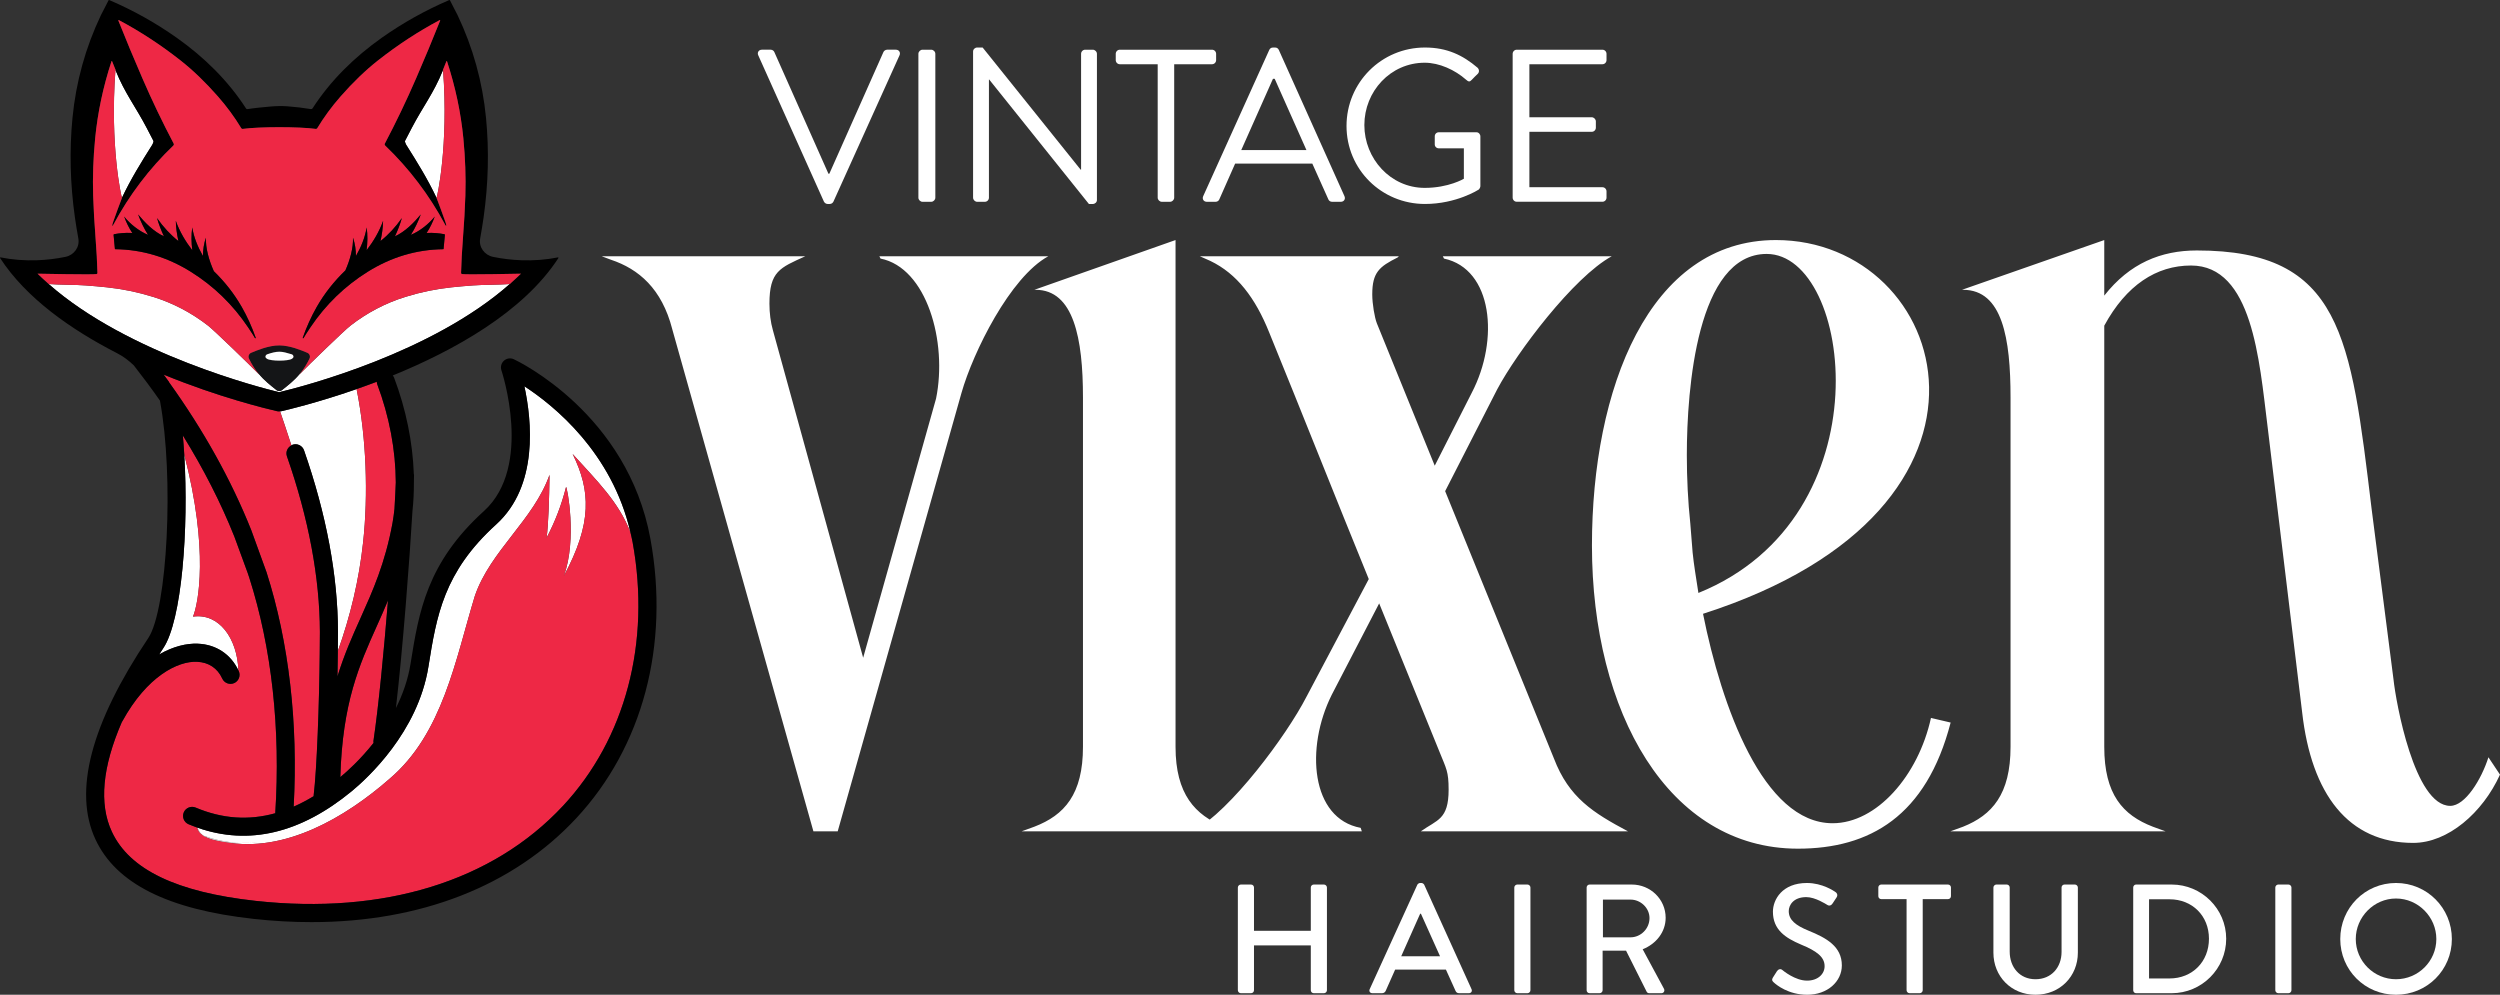 <?xml version="1.0" encoding="UTF-8"?>
<svg id="a" data-name="Layer 1" xmlns="http://www.w3.org/2000/svg" width="3.355in" height="1.335in" viewBox="0 0 241.563 96.116">
  <rect x="0" y="0" width="241.563" height="96.116" fill="#333333" stroke="none"/>
  <path d="M64.957,31.802c-1.007-3.913-3.243-5.814-5.926-6.708l-.895-.336h19.677c-2.459,1.118-3.466,1.454-3.466,4.584,0,.895.112,1.789.336,2.571l8.72,31.64,7.044-25.043c1.118-5.479-.895-12.634-5.366-13.528l-.112-.224h16.323c-3.689,2.013-7.268,9.279-8.385,13.193l-11.963,42.373h-2.348l-13.64-48.522ZM113.587,72.162c0,4.583,1.9,6.596,4.695,7.714l1.23.447h-20.795l1.23-.447c2.907-1.118,4.695-3.131,4.695-7.714v-33.765c0-5.701-.895-10.398-4.583-10.398h-.112l13.64-4.808v48.97ZM133.263,58.299l-4.583,8.832c-2.572,5.143-2.013,11.963,2.795,12.858l.111.335h-16.323c3.689-2.013,9.057-9.279,10.957-12.969l6.037-11.404c-3.242-7.938-6.373-15.875-9.615-23.814-1.341-3.354-3.13-5.701-5.701-6.932l-1.007-.447h19.231l-.112.112c-1.789.895-2.459,1.453-2.459,3.577,0,.895.224,2.236.447,2.795l5.59,13.752,3.577-7.044c2.684-5.143,2.013-11.962-2.683-12.969l-.112-.224h16.323c-3.689,2.013-9.168,9.279-11.068,12.858l-5.031,9.839,10.51,25.825c1.453,3.802,3.801,5.255,7.155,7.044h-20.013c1.565-1.118,2.684-1.118,2.684-4.024,0-1.789-.224-2.013-.895-3.689l-5.815-14.311ZM188.481,69.814c-2.348,9.057-7.826,12.187-14.758,12.187-12.522,0-19.901-13.193-19.901-29.292,0-15.093,5.478-29.516,17.777-29.516,16.77,0,25.043,25.826-7.044,36.113,1.789,8.944,5.814,20.237,12.522,20.237,4.249,0,8.274-4.584,9.503-10.174l1.901.446ZM163.549,53.379c.111,1.118.335,2.46.559,3.913,18.224-7.379,14.87-32.758,6.597-32.758-6.708,0-7.715,12.969-7.715,19.454,0,2.235.112,4.472.336,6.596l.224,2.795ZM203.327,28.559c2.46-3.131,5.479-4.36,8.944-4.36,13.975,0,14.869,8.274,16.882,24.932l2.124,16.547c.224,2.124,2.013,12.186,5.479,12.186,1.453,0,3.019-2.571,3.689-4.695l1.118,1.677c-1.678,3.689-5.031,6.597-8.386,6.597-6.261,0-9.838-4.696-10.733-12.634l-3.355-27.727c-.782-6.261-1.453-15.429-7.379-15.429-3.354,0-6.261,1.9-8.385,5.814v40.697c0,4.583,1.789,6.596,4.695,7.714l1.23.447h-20.795l1.23-.447c2.795-1.118,4.584-3.131,4.584-7.714v-33.765c0-5.701-.783-10.398-4.584-10.398h-.112l13.752-4.808v5.367Z" fill="#fff"/>
  <g>
    <path d="M119.608,85.751c0-.149.135-.285.285-.285h.989c.165,0,.285.136.285.285v4.186h5.49v-4.186c0-.149.12-.285.285-.285h.989c.15,0,.285.136.285.285v9.93c0,.15-.135.285-.285.285h-.989c-.165,0-.285-.135-.285-.285v-4.335h-5.49v4.335c0,.15-.12.285-.285.285h-.989c-.15,0-.285-.135-.285-.285v-9.93Z" fill="#fff"/>
    <path d="M132.348,95.576l4.604-10.095c.045-.09.181-.165.256-.165h.149c.075,0,.21.075.255.165l4.575,10.095c.09.194-.03.39-.255.39h-.945c-.18,0-.285-.09-.345-.225l-.93-2.056h-4.905c-.3.69-.615,1.365-.915,2.056-.045.104-.165.225-.345.225h-.945c-.225,0-.345-.195-.255-.39ZM139.143,92.395l-1.845-4.109h-.075l-1.83,4.109h3.75Z" fill="#fff"/>
    <path d="M146.32,85.751c0-.149.135-.285.285-.285h.989c.15,0,.285.136.285.285v9.93c0,.15-.135.285-.285.285h-.989c-.15,0-.285-.135-.285-.285v-9.93Z" fill="#fff"/>
    <path d="M153.309,85.751c0-.149.12-.285.285-.285h4.079c1.801,0,3.271,1.426,3.271,3.21,0,1.38-.915,2.521-2.22,3.045l2.055,3.811c.104.194,0,.435-.255.435h-1.17c-.12,0-.21-.075-.24-.135l-1.995-3.975h-2.265v3.824c0,.15-.135.285-.285.285h-.975c-.165,0-.285-.135-.285-.285v-9.93ZM157.554,90.566c.975,0,1.829-.825,1.829-1.86,0-.975-.854-1.785-1.829-1.785h-2.67v3.646h2.67Z" fill="#fff"/>
    <path d="M171.309,94.451c.135-.195.255-.42.39-.615s.345-.255.51-.12c.09.075,1.245,1.035,2.4,1.035,1.035,0,1.694-.63,1.694-1.396,0-.899-.779-1.47-2.265-2.084-1.53-.646-2.729-1.44-2.729-3.181,0-1.17.899-2.774,3.284-2.774,1.5,0,2.625.78,2.775.885.12.075.24.285.09.51-.12.181-.255.391-.375.57-.12.195-.315.285-.525.15-.104-.061-1.154-.75-2.024-.75-1.26,0-1.695.795-1.695,1.35,0,.854.66,1.38,1.905,1.89,1.74.705,3.225,1.53,3.225,3.36,0,1.56-1.395,2.835-3.345,2.835-1.83,0-2.984-.96-3.225-1.186-.135-.12-.24-.225-.09-.479Z" fill="#fff"/>
    <path d="M184.222,86.876h-2.444c-.165,0-.285-.135-.285-.285v-.84c0-.149.12-.285.285-.285h6.449c.165,0,.285.136.285.285v.84c0,.15-.12.285-.285.285h-2.444v8.805c0,.15-.136.285-.285.285h-.99c-.149,0-.285-.135-.285-.285v-8.805Z" fill="#fff"/>
    <path d="M192.614,85.751c0-.149.135-.285.284-.285h1.006c.164,0,.284.136.284.285v6.195c0,1.5.96,2.67,2.49,2.67,1.546,0,2.521-1.155,2.521-2.641v-6.225c0-.149.12-.285.285-.285h1.005c.15,0,.285.136.285.285v6.3c0,2.28-1.725,4.065-4.096,4.065-2.354,0-4.064-1.785-4.064-4.065v-6.3Z" fill="#fff"/>
    <path d="M206.122,85.751c0-.149.12-.285.27-.285h3.45c2.895,0,5.265,2.355,5.265,5.235,0,2.91-2.37,5.265-5.265,5.265h-3.45c-.149,0-.27-.135-.27-.285v-9.93ZM209.631,94.541c2.205,0,3.81-1.62,3.81-3.84,0-2.205-1.604-3.81-3.81-3.81h-1.979v7.649h1.979Z" fill="#fff"/>
    <path d="M219.852,85.751c0-.149.135-.285.285-.285h.989c.15,0,.285.136.285.285v9.93c0,.15-.135.285-.285.285h-.989c-.15,0-.285-.135-.285-.285v-9.93Z" fill="#fff"/>
    <path d="M231.513,85.316c2.999,0,5.399,2.415,5.399,5.415s-2.4,5.385-5.399,5.385-5.385-2.386-5.385-5.385,2.385-5.415,5.385-5.415ZM231.513,94.616c2.145,0,3.899-1.74,3.899-3.885,0-2.13-1.755-3.915-3.899-3.915-2.13,0-3.886,1.785-3.886,3.915,0,2.145,1.756,3.885,3.886,3.885Z" fill="#fff"/>
  </g>
  <g>
    <path d="M73.267,5.345c-.125-.272.043-.546.357-.546h.84c.189,0,.314.126.357.23l5.228,11.758h.084l5.228-11.758c.043-.104.189-.23.357-.23h.84c.314,0,.482.273.357.546l-6.383,14.13c-.063.127-.189.231-.357.231h-.21c-.147,0-.294-.104-.356-.231l-6.342-14.13Z" fill="#fff"/>
    <path d="M88.74,5.198c0-.209.189-.398.398-.398h.84c.211,0,.399.189.399.398v13.9c0,.209-.188.398-.399.398h-.84c-.209,0-.398-.189-.398-.398V5.198Z" fill="#fff"/>
    <path d="M94.025,4.967c0-.21.189-.378.398-.378h.525l9.469,11.8h.043V5.198c0-.209.168-.398.398-.398h.734c.211,0,.399.189.399.398v14.131c0,.21-.188.378-.399.378h-.377l-9.638-12.03h-.021v11.422c0,.209-.168.398-.399.398h-.735c-.209,0-.398-.189-.398-.398V4.967Z" fill="#fff"/>
    <path d="M111.861,6.205h-3.654c-.23,0-.398-.188-.398-.398v-.609c0-.209.168-.398.398-.398h8.902c.231,0,.399.189.399.398v.609c0,.21-.168.398-.399.398h-3.652v12.893c0,.209-.189.398-.399.398h-.798c-.21,0-.398-.189-.398-.398V6.205Z" fill="#fff"/>
    <path d="M116.26,18.951l6.383-14.13c.063-.127.168-.231.356-.231h.211c.188,0,.293.104.356.231l6.342,14.13c.126.272-.042.546-.357.546h-.84c-.188,0-.314-.126-.356-.23l-1.554-3.465h-7.454l-1.533,3.465c-.042.104-.168.23-.357.23h-.84c-.314,0-.482-.273-.356-.546ZM126.235,14.499c-1.029-2.288-2.038-4.599-3.067-6.887h-.168l-3.064,6.887h6.3Z" fill="#fff"/>
    <path d="M137.688,4.589c2.121,0,3.653.735,5.081,1.952.168.168.188.42.021.588-.188.189-.42.399-.588.588-.188.211-.314.189-.545-.021-1.071-.944-2.583-1.638-3.99-1.638-3.316,0-5.836,2.771-5.836,6.025,0,3.234,2.52,6.068,5.836,6.068,2.311,0,3.779-.882,3.779-.882v-2.939h-2.414c-.23,0-.398-.168-.398-.378v-.777c0-.23.168-.398.398-.398h3.633c.209,0,.377.189.377.398v4.809c0,.105-.084.273-.168.336,0,0-2.141,1.386-5.186,1.386-4.199,0-7.58-3.339-7.58-7.538s3.381-7.579,7.58-7.579Z" fill="#fff"/>
    <path d="M146.161,5.198c0-.209.168-.398.398-.398h8.273c.23,0,.398.189.398.398v.609c0,.21-.168.398-.398.398h-7.055v5.123h6.025c.21,0,.398.189.398.399v.608c0,.231-.188.399-.398.399h-6.025v5.354h7.055c.23,0,.398.188.398.398v.609c0,.209-.168.398-.398.398h-8.273c-.23,0-.398-.189-.398-.398V5.198Z" fill="#fff"/>
  </g>
  <g>
    <path d="M21.727,81.356c-.664-.126-1.326-.302-1.984-.556.406.241,1.035.444,1.984.556Z" fill="#fff"/>
    <path d="M19.698,80.753c1.127.42,2.264.633,3.398.691.419.021.837.012,1.254-.011.165-.009.33-.014.494-.029-.106.007-.209.019-.316.024-.063.003-.117.003-.179.005-.455.016-.87.018-1.254.011-.518-.01-.972-.04-1.369-.087,5.76,1.092,11.664-2.386,15.909-6.102,5.156-4.376,6.369-11.524,8.25-17.682,1.495-4.356,5.68-7.345,7.214-11.697-.03,2.226-.109,4.915-.288,6.088.817-1.54,1.451-3.188,1.883-4.91.095-.088,1.096,5.062-.217,8.602,2.757-5.104,2.592-8.272.852-11.793,2.399,2.649,4.439,4.628,5.586,7.57-1.776-7.699-7.36-12.233-10.248-14.113.711,3.285,1.388,9.623-2.726,13.351-5.083,4.607-5.761,8.837-6.544,13.736-1.015,6.342-5.924,10.813-7.403,12.033-4.958,4.085-9.967,5.269-14.896,3.539.085.325.295.62.599.776ZM53.116,43.476v.012h-.002s.002-.012.002-.012Z" fill="#fff"/>
    <path d="M19.079,79.969c-.009-.003-.019-.007-.028-.011.036.161.11.333.261.503-.115-.145-.19-.315-.233-.492Z" fill="#fff"/>
    <path d="M28.263,42.972c.454-.159.955.081,1.114.538,2.161,6.19,3.266,12.096,3.282,17.553l-.015,1.849c1.211-3.385,2.051-6.9,2.437-10.479.513-4.662.312-10.127-.605-14.732l-.016-.113c-.069.024-.144.053-.212.077-3.55,1.227-6.323,1.896-7.068,2.067-.025.006-.051.005-.076.009-.015.002-.03-.003-.045-.001.252.728.642,1.879,1.099,3.295.036-.019.065-.048.105-.062Z" fill="#fff"/>
    <path d="M18.649,59.58c.509-1.22,1.556-6.404-.846-15.666.436,7.191-.232,16.034-2.027,18.712-.138.207-.264.407-.398.611,1.349-.78,2.645-1.085,3.723-1.042,1.762.065,3.19,1.007,3.933,2.579-.105-3.098-1.873-5.555-4.385-5.195Z" fill="#fff"/>
    <path d="M4.685,27.422c-.204-.18-.406-.361-.601-.546.196.185.601.546.601.546Z" fill="#fff"/>
    <path d="M26.981,37.894l.057-.014c2.442-.588,14.71-3.795,22.221-10.438-.585.037-1.164.062-1.737.071-.807.013-1.422.035-1.845.066-.688.05-1.37.111-2.047.182-1.505.158-2.991.465-4.459.923-1.927.6-3.697,1.527-5.311,2.781-.623.484-4.042,3.809-4.921,4.703l.019-.042c-.55.662-1.132,1.103-1.72,1.572-.15.119-.361.119-.51,0-.589-.469-1.17-.911-1.721-1.572l.019.042c-.879-.894-4.298-4.219-4.921-4.703-1.614-1.254-3.385-2.181-5.311-2.781-1.468-.458-2.954-.765-4.459-.923-.677-.071-1.359-.132-2.047-.182-.423-.031-1.038-.053-1.845-.066-.572-.009-1.151-.034-1.735-.071,7.696,6.793,20.72,10.078,22.217,10.438l.057.014Z" fill="#fff"/>
    <path d="M29.905,34.646c.101-.212.011-.466-.205-.557-.578-.243-1.695-.715-2.718-.715s-2.14.472-2.718.715c-.216.091-.306.345-.205.557.237.498.487.895.745,1.239.066.089.135.16.203.241.55.662,1.132,1.103,1.721,1.572.149.119.361.119.51,0,.589-.469,1.17-.91,1.72-1.572.067-.081.136-.152.203-.241.257-.343.507-.741.745-1.239ZM28.263,34.623c-.007.005-.023.008-.031.013-.008.008-.01.018-.02.025-.35.244-2.071.244-2.42,0-.01-.007-.012-.018-.021-.026-.008-.004-.022-.008-.029-.012-.163-.114-.093-.333.094-.397.402-.138.802-.245,1.166-.245s.733.121,1.166.245c.191.055.257.283.094.397Z" fill="#141517"/>
    <path d="M28.168,34.226c-.433-.124-.802-.245-1.166-.245s-.763.107-1.166.245c-.188.064-.257.284-.094.397.007.005.021.008.029.012.009.008.01.019.021.026.35.244,2.071.244,2.42,0,.01-.007.012-.017.02-.025.008-.005.024-.008.031-.013.163-.114.096-.342-.094-.397Z" fill="#fff"/>
    <path d="M11.785,19.114s0,0,0,0c.85-1.806,1.868-3.449,2.924-5.12.037-.058.077-.153.12-.287.013-.037.01-.073-.008-.109-.236-.457-.446-.862-.631-1.216-1.095-2.097-2.122-3.362-3.023-5.593-.004-.01-.009-.019-.013-.03-.546,7.319.573,12.301.631,12.354Z" fill="#fff"/>
    <path d="M42.81,6.76c-.004.01-.009.02-.013.03-.901,2.231-1.928,3.495-3.023,5.593-.185.354-.396.759-.631,1.216-.018.035-.021.071-.008.109.044.134.084.23.12.287,1.056,1.671,2.074,3.314,2.924,5.12,0,0,0,0,0,0,.057-.047,1.178-5.031.631-12.354Z" fill="#fff"/>
    <path d="M24.844,81.404c-.164.015-.329.02-.494.029.061-.002.115-.002.179-.005.106-.005.21-.017.316-.024Z" fill="#ee2845"/>
    <path d="M24.349,81.433c-.417.023-.835.032-1.254.011.384.008.799.005,1.254-.011Z" fill="#ee2845"/>
    <path d="M16.32,36.911c3.339,4.649,6.018,9.451,7.961,14.321l1.474,4.059c2.168,6.778,3.06,14.588,2.621,22.648.642-.282,1.287-.62,1.935-1.013.001-.02-.007-.039-.005-.06.312-2.534.543-8.969.586-13.726l.017-2.081c-.017-5.253-1.088-10.966-3.185-16.972-.145-.417.052-.856.433-1.053-.457-1.416-.848-2.567-1.099-3.295-.092.009-.185.014-.277-.008-1.003-.23-5.666-1.356-10.967-3.538.175.24.35.48.524.721l-.018-.003Z" fill="#ee2845"/>
    <path d="M36.436,60.428c-1.721,3.83-3.344,7.456-3.553,14.658.625-.515,1.913-1.664,3.212-3.304-.005-.066-.02-.13-.01-.198.502-3.395,1.007-8.668,1.404-13.57-.346.831-.701,1.629-1.054,2.414Z" fill="#ee2845"/>
    <path d="M60.915,51.431c-1.147-2.942-3.187-4.922-5.586-7.57,1.74,3.521,1.905,6.689-.852,11.793,1.313-3.539.311-8.689.217-8.602-.432,1.722-1.066,3.37-1.883,4.91.179-1.173.258-3.862.288-6.088-1.534,4.352-5.718,7.341-7.214,11.697-1.881,6.159-3.094,13.307-8.25,17.682-4.245,3.716-10.15,7.194-15.909,6.102-.948-.112-1.577-.316-1.984-.556-.021-.008-.042-.013-.063-.021-.042-.022-.071-.062-.109-.089-.046-.034-.086-.068-.125-.102-.046-.043-.095-.078-.134-.127-.151-.17-.225-.342-.261-.503-.277-.098-.553-.201-.829-.317-.445-.188-.654-.701-.466-1.146s.708-.652,1.146-.466c2.569,1.084,5.118,1.267,7.694.548.525-8.109-.338-15.97-2.504-22.742l-.167-.497-1.277-3.481c-1.314-3.295-2.989-6.566-4.981-9.785.055.596.098,1.215.136,1.841,2.402,9.261,1.355,14.446.846,15.666,2.512-.361,4.28,2.096,4.385,5.195.011.023.025.043.035.066.199.44.005.959-.435,1.159-.44.2-.96.005-1.159-.434-.456-1.004-1.322-1.579-2.44-1.621-1.845-.088-4.831,1.395-7.216,5.749-.01.019-.026.033-.038.051-1.894,4.361-2.23,7.919-.974,10.617,1.701,3.658,6.245,5.844,13.893,6.684,12.374,1.358,22.919-1.899,29.693-9.174,6.048-6.496,8.501-15.787,6.73-25.492-.059-.324-.137-.634-.209-.947Z" fill="#ee2845"/>
    <path d="M35.082,52.433c-.387,3.58-1.226,7.094-2.437,10.479l-.002.243c-.006.662-.017,1.407-.032,2.194.653-2.125,1.446-3.897,2.229-5.638,1.169-2.604,2.378-5.295,3.088-9.183.08-.444.139-.899.19-1.357.064-1.089.107-1.969.127-2.57-.013-3.088-.615-6.35-1.801-9.499-.027-.072-.028-.146-.036-.219-.671.255-1.316.485-1.946.705l.016.113c.917,4.605,1.118,10.069.605,14.732Z" fill="#ee2845"/>
    <polygon points="53.116 43.476 53.114 43.488 53.116 43.488 53.116 43.476" fill="#ee2845"/>
    <path d="M19.446,80.588c.039.034.079.068.125.102.039.027.067.066.109.089.021.008.042.013.063.021.657.254,1.32.431,1.984.556.397.047.851.077,1.369.087-1.134-.058-2.27-.271-3.398-.691-.304-.156-.514-.451-.599-.776-.007-.002-.013-.005-.02-.008.043.177.118.347.233.492.039.049.088.084.134.127Z" fill="#fff"/>
    <path d="M49.651,34.709c-.322-.15-.694-.093-.955.14-.262.233-.358.601-.245.934.031.092,3.073,9.279-1.685,13.59-5.538,5.02-6.295,9.75-7.097,14.756-.249,1.558-.768,2.991-1.412,4.281.687-5.978,1.318-14.296,1.597-19.034.1-.895.141-1.813.138-2.743.011-.332.017-.592.014-.751,0-.033-.016-.062-.021-.094-.109-3.054-.749-6.234-1.906-9.302-.03-.08-.081-.143-.13-.208,5.883-2.399,12.607-6.107,16.009-11.35.013-.02.004-.046-.017-.057-.009-.005-.019-.006-.029-.004-1.132.228-2.313.32-3.542.276-.92-.033-1.829-.141-2.725-.325-.839-.172-1.398-.948-1.25-1.768.136-.755.247-1.436.333-2.044.461-3.27.539-6.476.234-9.619-.338-3.473-1.255-6.784-2.751-9.932-.198-.414-.51-.953-.728-1.418-.014-.031-.052-.045-.083-.031,0,0,0,0,0,0-2.308.992-4.473,2.202-6.496,3.63-2.656,1.876-4.971,4.146-6.706,6.835-.033.051-.093.078-.153.068-.76-.125-1.521-.216-2.283-.271-.547-.04-1.096-.023-1.643.024-.685.06-1.621.151-2.208.249-.055.009-.106-.015-.136-.062-1.736-2.692-4.053-4.964-6.711-6.842C15.039,2.207,12.874.997,10.566.006c0,0,0,0,0,0-.032-.014-.069,0-.083.031-.218.465-.53,1.004-.728,1.418-1.497,3.148-2.414,6.459-2.751,9.932-.305,3.143-.227,6.349.234,9.619.086.608.197,1.289.333,2.044.148.82-.411,1.596-1.25,1.768-.896.183-1.805.292-2.725.325-1.229.044-2.409-.048-3.542-.276-.01-.002-.02,0-.029.004-.021.011-.03.037-.017.057,2.513,3.874,6.84,6.907,11.301,9.196.603.309,1.145.716,1.627,1.185.882,1.126,1.726,2.262,2.526,3.407.002.011-.003.021,0,.032,1.361,7.286.724,20.13-1.137,22.905-5.542,8.268-7.259,14.811-5.102,19.447,1.981,4.259,6.982,6.773,15.288,7.685,1.904.209,3.767.313,5.584.312,10.525,0,19.475-3.476,25.581-10.033,6.429-6.904,9.043-16.744,7.171-26.999-2.203-12.07-12.747-17.146-13.194-17.355ZM4.707,27.442l-.022-.02s-.406-.361-.601-.546l-.457-.433s5.384.115,5.704.035c.055-.014.082-.049.081-.107-.029-1.077-.087-2.16-.174-3.25-.114-1.449-.203-2.992-.241-4.207-.056-1.803.009-3.659.196-5.568.244-2.482.767-4.95,1.57-7.405.022-.068.046-.069.073-.003l.331.822c0,.01,0,.02-.001.03.901,2.231,1.928,3.495,3.023,5.593.185.354.396.759.631,1.216.018.035.021.071.008.109-.044.134-.084.23-.12.287-1.056,1.671-2.074,3.314-2.924,5.12,0,0,0,0,0,0,0,0,0,0,0,0-.288.75-.569,1.513-.843,2.29-.049.137-.076.222-.081.255-.039.219-.006.231.099.035,1.535-2.861,3.465-5.406,5.788-7.635.052-.049.064-.127.03-.191-1.083-2.056-2.088-4.151-3.013-6.286-.841-1.94-1.614-3.798-2.32-5.572-.03-.076-.009-.094.063-.056,2.055,1.093,4.034,2.388,5.937,3.886,1.204.947,2.405,2.103,3.603,3.468.863.983,1.618,2.01,2.265,3.082.028.046.081.072.135.064,1.574-.222,5.492-.222,7.066,0,.054.008.107-.017.135-.064.647-1.072,1.402-2.099,2.265-3.082,1.198-1.365,2.4-2.521,3.603-3.468,1.904-1.498,3.883-2.793,5.937-3.886.071-.038.092-.019.063.056-.706,1.775-1.479,3.632-2.32,5.572-.925,2.134-1.929,4.23-3.013,6.286-.034.064-.022.142.03.191,2.324,2.229,4.253,4.773,5.788,7.635.105.196.138.185.099-.035-.005-.032-.032-.117-.081-.255-.273-.777-.554-1.54-.843-2.29h0s0,0,0,0c-.85-1.806-1.868-3.449-2.924-5.12-.037-.058-.077-.153-.12-.287-.013-.037-.01-.073.008-.109.236-.457.446-.862.631-1.216,1.095-2.097,2.122-3.362,3.023-5.593,0-.01,0-.02-.001-.03l.331-.822c.027-.065.052-.064.073.003.803,2.455,1.326,4.923,1.57,7.405.187,1.909.253,3.765.196,5.568-.038,1.215-.126,2.758-.241,4.207-.087,1.09-.145,2.173-.174,3.25-.001.058.026.093.081.107.32.08,5.704-.035,5.704-.035l-.457.433c-.196.185-.397.366-.6.546.029.005.058.011.087.016-.037.002-.072.002-.109.005-7.511,6.643-19.779,9.85-22.221,10.438l-.057.014-.057-.014c-1.497-.36-14.521-3.645-22.217-10.438ZM15.815,36.194c5.302,2.182,9.964,3.308,10.967,3.538.092.021.185.017.277.008.015-.002.03.003.045.001.025-.004.051-.003.076-.009.746-.171,3.518-.84,7.068-2.067.068-.024.144-.053.212-.077.63-.22,1.275-.45,1.946-.705.008.073.008.147.036.219,1.186,3.148,1.788,6.411,1.801,9.499-.02.6-.063,1.48-.127,2.57-.051.458-.11.913-.19,1.357-.71,3.888-1.919,6.58-3.088,9.183-.782,1.742-1.575,3.513-2.229,5.638.015-.788.026-1.533.032-2.194l.002-.243.015-1.849c-.017-5.457-1.121-11.363-3.282-17.553-.159-.457-.66-.696-1.114-.538-.04.014-.068.043-.105.062-.381.197-.579.636-.433,1.053,2.097,6.005,3.168,11.719,3.185,16.972l-.017,2.081c-.043,4.757-.274,11.192-.586,13.726-.003.021.006.039.005.06-.648.393-1.292.732-1.935,1.013.439-8.06-.453-15.87-2.621-22.648l-1.474-4.059c-1.943-4.87-4.622-9.672-7.961-14.321l.018.003c-.174-.24-.349-.48-.524-.721ZM36.096,71.782c-1.299,1.64-2.587,2.789-3.212,3.304.209-7.202,1.832-10.828,3.553-14.658.353-.785.707-1.583,1.054-2.414-.397,4.902-.902,10.174-1.404,13.57-.01.068.005.132.01.198ZM54.394,77.87c-6.774,7.274-17.319,10.532-29.693,9.174-7.647-.84-12.191-3.026-13.893-6.684-1.256-2.698-.92-6.256.974-10.617.012-.018.027-.032.038-.051,2.385-4.354,5.371-5.836,7.216-5.749,1.118.042,1.984.617,2.44,1.621.199.439.719.634,1.159.434.439-.2.634-.719.435-1.159-.01-.023-.024-.043-.035-.066-.744-1.573-2.171-2.514-3.933-2.579-1.078-.043-2.375.262-3.723,1.042.133-.204.259-.404.398-.611,1.796-2.678,2.463-11.521,2.027-18.712-.038-.627-.081-1.245-.136-1.841,1.992,3.219,3.667,6.49,4.981,9.785l1.277,3.481.167.497c2.166,6.771,3.029,14.632,2.504,22.742-2.576.719-5.126.536-7.694-.548-.438-.187-.957.021-1.146.466s.021.958.466,1.146c.276.117.552.219.829.317.009.003.019.007.028.011.007.002.013.005.02.008,4.929,1.73,9.938.547,14.896-3.539,1.479-1.219,6.389-5.69,7.403-12.033.783-4.898,1.461-9.129,6.544-13.736,4.113-3.728,3.437-10.066,2.726-13.351,2.888,1.88,8.472,6.413,10.248,14.113.072.314.15.623.209.947,1.771,9.705-.683,18.996-6.73,25.492Z"/>
    <path d="M8.288,27.579c.688.05,1.37.111,2.047.182,1.505.158,2.991.465,4.459.923,1.927.6,3.697,1.527,5.311,2.781.623.484,4.042,3.809,4.921,4.703l-.019-.042c-.067-.081-.136-.152-.203-.241-.257-.344-.507-.741-.745-1.239-.101-.212-.011-.466.205-.557.578-.243,1.694-.715,2.718-.715s2.14.472,2.718.715c.216.091.306.345.205.557-.237.498-.487.896-.745,1.239-.066.089-.135.16-.203.241l-.019.042c.879-.894,4.298-4.219,4.921-4.703,1.614-1.254,3.385-2.181,5.311-2.781,1.468-.458,2.954-.765,4.459-.923.677-.071,1.359-.132,2.047-.182.423-.031,1.038-.053,1.845-.066.572-.009,1.152-.034,1.737-.071.037-.002.072-.002.109-.005-.029-.005-.057-.011-.087-.016.203-.18.405-.361.6-.546l.457-.433s-5.384.115-5.704.035c-.055-.014-.082-.049-.081-.107.029-1.077.087-2.16.174-3.25.114-1.449.203-2.992.241-4.207.056-1.803-.009-3.659-.196-5.568-.244-2.482-.767-4.95-1.57-7.405-.022-.068-.046-.069-.073-.003l-.331.822c0,.01,0,.02.001.03.004-.01.009-.019.013-.03.547,7.323-.575,12.307-.631,12.354h0c.289.75.569,1.513.843,2.29.049.137.076.222.081.255.039.219.006.231-.099.035-1.535-2.861-3.465-5.406-5.788-7.635-.052-.049-.064-.127-.03-.191,1.083-2.056,2.088-4.151,3.013-6.286.841-1.94,1.614-3.798,2.32-5.572.029-.076.009-.094-.063-.056-2.055,1.093-4.034,2.388-5.937,3.886-1.204.947-2.405,2.103-3.603,3.468-.863.983-1.618,2.01-2.265,3.082-.028.046-.081.072-.135.064-1.574-.222-5.492-.222-7.066,0-.054.008-.107-.017-.135-.064-.647-1.072-1.402-2.099-2.265-3.082-1.199-1.365-2.399-2.521-3.603-3.468-1.904-1.498-3.883-2.793-5.937-3.886-.071-.038-.092-.019-.063.056.706,1.775,1.479,3.632,2.32,5.572.925,2.134,1.929,4.23,3.013,6.286.034.064.022.142-.03.191-2.324,2.229-4.253,4.773-5.788,7.635-.105.196-.138.185-.099-.035.005-.032.032-.117.081-.255.273-.777.554-1.54.843-2.29,0,0,0,0,0,0-.058-.053-1.177-5.035-.631-12.354.004.01.009.019.013.03,0-.01,0-.02.001-.03l-.331-.822c-.027-.065-.052-.064-.073.003-.803,2.455-1.326,4.923-1.57,7.405-.187,1.909-.253,3.765-.196,5.568.038,1.215.126,2.758.241,4.207.087,1.09.145,2.173.174,3.25.001.058-.026.093-.081.107-.32.08-5.704-.035-5.704-.035l.457.433c.196.185.398.366.601.546l.022.02c.584.037,1.164.062,1.735.071.807.013,1.422.035,1.845.066ZM30.592,29.68c.762-1.337,1.698-2.513,2.782-3.552.455-1.039.769-2.169.734-3.163.199.575.28,1.168.288,1.764.491-.863.883-1.796,1.032-2.754.108.73.086,1.467-.003,2.2.663-.858,1.236-1.826,1.592-2.839-.013.664-.111,1.313-.251,1.954.771-.611,1.476-1.371,2.066-2.222-.171.597-.399,1.187-.67,1.764.976-.442,1.832-1.31,2.5-2.115-.256.673-.565,1.351-.96,1.969.002,0,.004,0,.006,0,.876-.363,1.729-1.052,2.3-1.761-.208.565-.467,1.099-.789,1.588.039-.002.078-.007.117-.009.537-.018,1.07.023,1.598.124.033.006.056.036.053.07l-.127,1.346c-.002.019-.017.033-.036.033-1.3.019-2.552.208-3.758.568-1.218.363-2.395.9-3.532,1.609-2.215,1.381-4.062,3.171-5.539,5.368-.366.544-.587.891-.664,1.04-.002.005-.015.012-.031.018-.009.004-.019.003-.03-.001-.017-.008-.022-.022-.016-.04.374-1.064.82-2.05,1.339-2.958ZM11.03,22.626c.528-.101,1.061-.142,1.598-.124.054.002.107.009.161.012-.324-.49-.583-1.025-.792-1.591.573.711,1.429,1.403,2.308,1.765-.395-.618-.704-1.298-.961-1.972.668.805,1.524,1.673,2.5,2.115-.271-.578-.499-1.167-.67-1.764.59.851,1.295,1.611,2.066,2.222-.14-.641-.237-1.29-.251-1.954.356,1.013.929,1.981,1.592,2.839-.09-.732-.111-1.469-.003-2.2.149.958.541,1.891,1.032,2.754.008-.596.089-1.189.288-1.764-.036,1.017.292,2.177.765,3.236,1.052,1.022,1.964,2.173,2.709,3.479.518.908.964,1.894,1.339,2.958.006.018,0,.032-.016.04-.011.005-.021.005-.03.001-.016-.006-.029-.013-.031-.018-.077-.149-.298-.495-.664-1.04-1.478-2.198-3.324-3.987-5.539-5.368-1.137-.709-2.314-1.245-3.532-1.609-1.206-.36-2.459-.55-3.758-.568-.019,0-.034-.015-.036-.033l-.127-1.346c-.003-.034.02-.065.053-.07Z" fill="#ee2845"/>
    <path d="M11.139,24.076c1.3.019,2.552.208,3.758.568,1.218.363,2.395.9,3.532,1.609,2.215,1.381,4.062,3.171,5.539,5.368.366.544.587.891.664,1.04.003.005.015.012.031.018.009.004.019.003.03-.001.017-.008.022-.022.016-.04-.374-1.064-.82-2.05-1.339-2.958-.745-1.306-1.658-2.457-2.709-3.479-.472-1.059-.801-2.219-.765-3.236-.199.575-.28,1.168-.288,1.764-.491-.863-.883-1.796-1.032-2.754-.108.73-.086,1.467.003,2.2-.663-.858-1.236-1.826-1.592-2.839.013.664.111,1.313.251,1.954-.771-.611-1.476-1.371-2.066-2.222.171.597.399,1.187.67,1.764-.976-.442-1.832-1.31-2.5-2.115.257.674.566,1.353.961,1.972-.879-.362-1.735-1.054-2.308-1.765.209.566.468,1.101.792,1.591-.054-.003-.107-.01-.161-.012-.537-.018-1.07.023-1.598.124-.033.006-.056.036-.053.07l.127,1.346c.002.019.017.033.036.033Z"/>
    <path d="M29.3,32.679c.016-.006.029-.013.031-.018.077-.149.298-.495.664-1.04,1.478-2.198,3.324-3.987,5.539-5.368,1.136-.709,2.314-1.245,3.532-1.609,1.206-.36,2.458-.55,3.758-.568.019,0,.034-.015.036-.033l.127-1.346c.003-.034-.02-.065-.053-.07-.528-.101-1.061-.142-1.598-.124-.039.001-.078.007-.117.009.323-.489.581-1.023.789-1.588-.571.709-1.424,1.398-2.3,1.761-.002,0-.004,0-.006,0,.394-.618.703-1.296.96-1.969-.668.805-1.524,1.673-2.5,2.115.271-.578.499-1.167.67-1.764-.59.851-1.295,1.611-2.066,2.222.14-.641.237-1.29.251-1.954-.356,1.013-.929,1.981-1.592,2.839.09-.732.111-1.469.003-2.2-.149.958-.541,1.891-1.032,2.754-.008-.596-.089-1.189-.288-1.764.036.994-.279,2.123-.734,3.163-1.083,1.039-2.019,2.215-2.782,3.552-.518.908-.964,1.894-1.339,2.958-.006.018,0,.032.016.04.011.005.021.005.03.001Z"/>
  </g>
</svg>